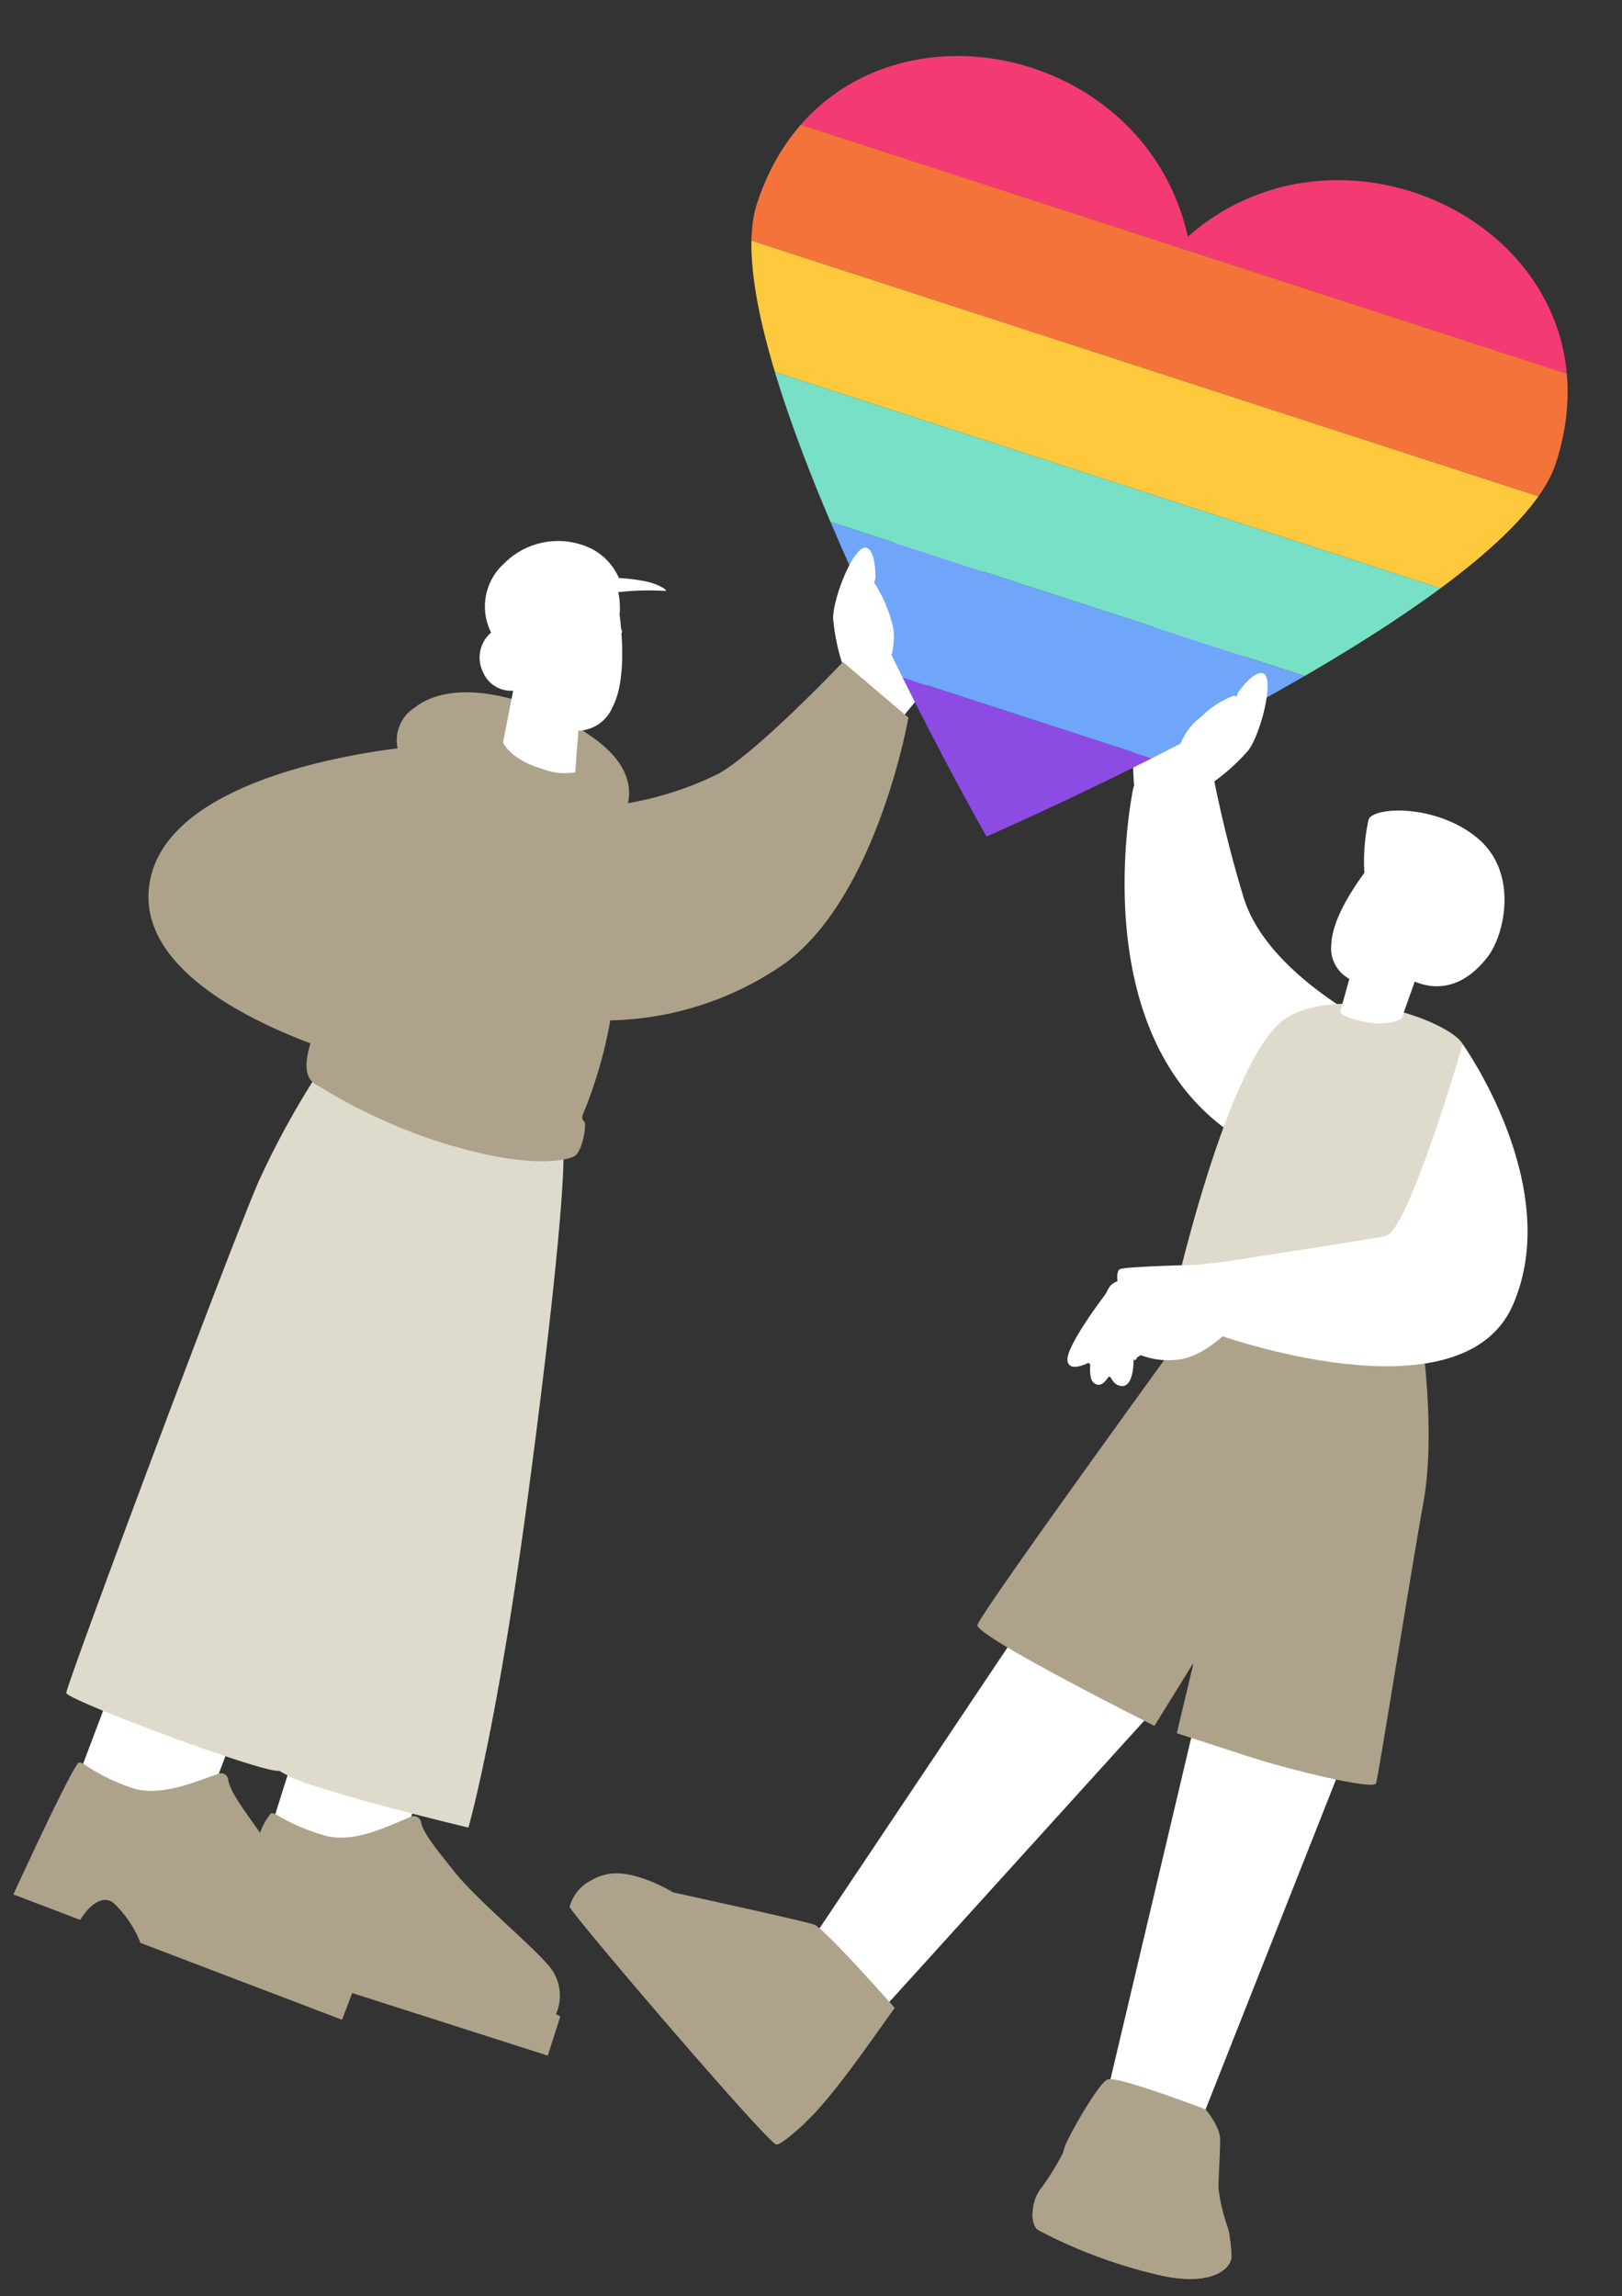 <svg xmlns="http://www.w3.org/2000/svg" xmlns:xlink="http://www.w3.org/1999/xlink" width="142.038" height="201.039" viewBox="0 0 142.038 201.039">
  <rect x="0" y="0" width="142.038" height="201.039" fill="#333333" stroke="none"/>
  <defs>
    <clipPath id="clip-path">
      <path id="パス_5482" data-name="パス 5482" d="M36.78,9.843C27.129-6.527,0-1.747,0,18.761c0,13.5,36.238,46.47,36.238,46.47s37.322-32.967,37.322-46.47c0-20.577-27.2-25.165-36.78-8.919" transform="translate(0 0)"/>
    </clipPath>
  </defs>
  <g id="ILLUST" transform="translate(41.366 -9.979) rotate(18)">
    <path id="パス_5203" data-name="パス 5203" d="M67.933,38.1a17.8,17.8,0,0,1-2.221,3.824l-2.492.927-3.8,1.417S56.831,38.1,56.586,33.908s.616-5.679,1.233-5.8,1.354,2.471,1.354,2.471-.122-3.953,1.238-4.2,1.848,3.209,1.848,3.209.494-2.837,1.6-2.343c1.071.472,1.455,6.467,1.482,6.883,0,.023,0,.012.011-.005.016-.078.072-.267.155-.517.29-.909.923-2.564,1.561-2.292.86.373,1.477,5.057.86,6.784" transform="translate(20.077 12.849)" fill="#fff"/>
    <path id="パス_5204" data-name="パス 5204" d="M64.407,31.439a.208.208,0,0,0-.184-.367l-6.01,1.964a.208.208,0,1,0,.129.4l6.008-1.965a.193.193,0,0,0,.056-.027" transform="translate(20.634 14.541)" fill="#fff"/>
    <path id="合体_35" data-name="合体 35" d="M0,10.876.381,2.664,11.908,1.092,11.4,11.228ZM17.353,2.2,28.777,0l.046,10.149-11.4.27Z" transform="translate(18.339 156.948)" fill="#fff" stroke="rgba(0,0,0,0)" stroke-miterlimit="10" stroke-width="1"/>
    <path id="合体_36" data-name="合体 36" d="M11.894,17.984a9.5,9.5,0,0,0-3.335-2.6C6.885,14.82,6.253,17.7,6.253,17.7L0,17.388S1.469,4.818,1.9,4.632s1.466.576,4.927.68c2.81.084,5.3-2.283,7.015-3.539a.628.628,0,0,1,.949.259c.465.93,2.134,2.086,3.877,3.393q.1.078.214.156a5.413,5.413,0,0,1,.388-1.929c.224-.115.64.037,1.512.187a17.307,17.307,0,0,0,3.445.222c2.81-.068,5.165-2.567,6.809-3.916A.63.63,0,0,1,32,.35c.515.9,2.243,1.967,4.058,3.176,2.679,1.787,8.337,3.979,10.53,5.355a3.994,3.994,0,0,1,1.852,3.675,1,1,0,0,1-.014.125l.427.068.017,3.6-17.982.082-.126,2.5Z" transform="translate(16.107 162.26)" fill="#afa28b" stroke="rgba(0,0,0,0)" stroke-miterlimit="10" stroke-width="1"/>
    <path id="合体_34" data-name="合体 34" d="M19.863,61.527h0c-1.139.666-19.619-.15-19.842-.715S1.581,19.469,2.2,13.051A73.743,73.743,0,0,1,4.9,0l16.67.24.076,1.678,5.321.944s1.707,4.756,6.151,28.926c3.767,20.487,4.033,29.35,4.033,29.35s-8.48.691-13.634.691A13.027,13.027,0,0,1,19.863,61.527Z" transform="translate(15.043 100.631)" fill="#dedbcc" stroke="rgba(0,0,0,0)" stroke-miterlimit="10" stroke-width="1"/>
    <path id="パス_5209" data-name="パス 5209" d="M36.864,38.3a17.781,17.781,0,0,0,2.221,3.825l2.492.927,3.8,1.415s2.592-6.168,2.837-10.359-.616-5.679-1.233-5.8-1.354,2.471-1.354,2.471.122-3.953-1.238-4.2-1.848,3.209-1.848,3.209-.494-2.837-1.6-2.343c-1.071.472-1.455,6.467-1.482,6.883,0,.023,0,.012-.011-.005-.018-.078-.072-.267-.155-.516-.29-.91-.923-2.565-1.561-2.293-.86.373-1.477,5.057-.86,6.784" transform="translate(13.001 12.922)" fill="#fff"/>
    <path id="パス_5210" data-name="パス 5210" d="M45.435,33.771a.208.208,0,0,0,.061-.407l-6.045-1.851a.208.208,0,0,0-.122.4l6.045,1.851a.192.192,0,0,0,.061.01" transform="translate(13.922 14.7)" fill="#fff"/>
    <g id="マスクグループ_248" data-name="マスクグループ 248" transform="translate(32.294)" clip-path="url(#clip-path)">
      <rect id="長方形_5932" data-name="長方形 5932" width="73.559" height="10.986" transform="translate(0 0)" fill="#f43a73"/>
      <rect id="長方形_5933" data-name="長方形 5933" width="73.559" height="10.986" transform="translate(0 10.986)" fill="#f4733a"/>
      <rect id="長方形_5934" data-name="長方形 5934" width="73.559" height="10.3" transform="translate(0 21.973)" fill="#ffc93e"/>
      <rect id="長方形_5935" data-name="長方形 5935" width="73.559" height="10.986" transform="translate(0 32.273)" fill="#77e0c6"/>
      <rect id="長方形_5936" data-name="長方形 5936" width="73.559" height="10.986" transform="translate(0 43.259)" fill="#6fa6fa"/>
      <rect id="長方形_5937" data-name="長方形 5937" width="73.559" height="10.986" transform="translate(0 54.245)" fill="#8c4ce3"/>
    </g>
    <path id="パス_5211" data-name="パス 5211" d="M36.877,36.991A17.78,17.78,0,0,0,39.1,40.816l2.492.927.855.016s.995-3.864-.649-6.117a12.552,12.552,0,0,0-2.331-2.621c-.112-.078-.161-.1-.161-.1L39.3,32.5c-.29-.91-.867-2.274-1.561-2.293-1.109-.03-1.477,5.057-.86,6.784" transform="translate(12.998 14.231)" fill="#fff"/>
    <path id="合体_33" data-name="合体 33" d="M19.731,49.511c-1.073-.094-1.862-.826-1.906-3.346-6.238-.281-16.76-1.843-17.754-9.122-1.146-8.383,11.9-15.391,17.032-17.8a3.374,3.374,0,0,1,.317-3.846c2.712-4.059,10.95-4.059,16.274-2.125,3.268,1.187,3.971,3.128,4.072,4.307a29.12,29.12,0,0,0,6.759-4.916C47.238,9.7,51.857,0,51.857,0l6.956,2.861s2.242,15.718-3.679,23.861a27.62,27.62,0,0,1-12.961,9.416,39.2,39.2,0,0,1,.259,8.638s0,.386.3.483.7,2.61.1,3.19-3.314,2.223-10.648,2.417q-.687.018-1.334.018A48.2,48.2,0,0,1,19.731,49.511Z" transform="translate(0 54.58)" fill="#afa28b" stroke="rgba(0,0,0,0)" stroke-miterlimit="10" stroke-width="1"/>
    <path id="合体_60" data-name="合体 60" d="M5.428,18.561l-.562-4.587a2.662,2.662,0,0,1-3.028-.75,2.878,2.878,0,0,1-.378-3.493,5.06,5.06,0,0,1-.8-6.08,6.656,6.656,0,0,1,7-3.6,5.262,5.262,0,0,1,2.973,1.68A15.081,15.081,0,0,1,13.2,1.261c1.138-.069,1.938.215,1.608.3a22.794,22.794,0,0,0-4.1,1.482c.066.066.132.134.2.205,0,0,3.3,5.876,2.676,9.425a3.356,3.356,0,0,1-2.23,2.881l.315,1.231.584,2.3a5.4,5.4,0,0,1-2.865.607c-.109,0-.215.005-.319.005C6.4,19.7,5.428,18.561,5.428,18.561Z" transform="translate(20.298 51.924)" fill="#fff" stroke="rgba(0,0,0,0)" stroke-miterlimit="10" stroke-width="1"/>
    <path id="パス_5216" data-name="パス 5216" d="M19.223,46.045a1.643,1.643,0,0,0,.2.459c1.385,2.333,4.522,2.5,5.776,2.465l-.576-2.4Z" transform="translate(6.831 19.932)" fill="#fff"/>
    <path id="パス_5218" data-name="パス 5218" d="M23.8,44.694a.21.21,0,0,0,.208-.212A4.76,4.76,0,0,0,22.875,41.2a.208.208,0,0,0-.29.3,4.456,4.456,0,0,1,1,2.991.208.208,0,0,0,.208.2" transform="translate(8.008 18.167)" fill="#fff"/>
    <path id="パス_5219" data-name="パス 5219" d="M18.748,45.2a.208.208,0,0,0,.127-.373l-2.082-1.591a.208.208,0,0,0-.253.331l2.082,1.591a.211.211,0,0,0,.127.042" transform="translate(5.939 18.907)" fill="#fff"/>
    <path id="パス_5221" data-name="パス 5221" d="M21.849,42.647a.168.168,0,0,0,.045-.005.208.208,0,0,0,.159-.248l-.234-1.057a.208.208,0,1,0-.407.088l.234,1.057a.21.21,0,0,0,.2.165" transform="translate(7.612 18.179)" fill="#fff"/>
    <path id="パス_5222" data-name="パス 5222" d="M24.049,42.411a.16.16,0,0,0,.05-.007.208.208,0,0,0,.152-.252L23.988,41.1a.208.208,0,0,0-.4.1l.264,1.049a.207.207,0,0,0,.2.158" transform="translate(8.383 18.097)" fill="#fff"/>
    <path id="パス_5223" data-name="パス 5223" d="M20.982,41.213a.208.208,0,0,0,.154-.188c.031-.524.772-.577.778-.577a.209.209,0,0,0-.026-.416c-.385.024-1.125.257-1.169.968a.209.209,0,0,0,.2.22.218.218,0,0,0,.067-.007" transform="translate(7.366 17.768)" fill="#fff"/>
    <path id="パス_5224" data-name="パス 5224" d="M24.3,40.637a.214.214,0,0,0,.1-.033.205.205,0,0,0,.065-.287,1.166,1.166,0,0,0-1.43-.449.208.208,0,0,0,.157.385.749.749,0,0,1,.921.287.212.212,0,0,0,.184.1" transform="translate(8.146 17.679)" fill="#fff"/>
    <path id="パス_5226" data-name="パス 5226" d="M18.672,44.745s3.287-1.455,4.27-3.844.827-2.954.827-2.954l2.361,2.281s-.759-3.986-4.017-3.756a6.6,6.6,0,0,0-5.629,5.245c-.286,1.927,2.187,3.029,2.187,3.029" transform="translate(5.847 16.482)" fill="#fff"/>
    <path id="パス_5230" data-name="パス 5230" d="M84.744,95.729,69.289,130.136l-7.73-3.384L71.19,92.713Z" transform="translate(21.819 36.684)" fill="#fff"/>
    <path id="パス_5231" data-name="パス 5231" d="M94.588,94.043l-2.345,37.51-8.291-.563-2.891-35.2Z" transform="translate(28.758 37.163)" fill="#fff"/>
    <path id="パス_5232" data-name="パス 5232" d="M76.09,69.808S65.7,101.7,65.845,102.675s17.468,3.6,17.468,3.6l2.059-8.429V75.92Z" transform="translate(23.267 28.463)" fill="#afa28b"/>
    <path id="パス_5233" data-name="パス 5233" d="M92.52,67.441s3.806,7.711,4.622,13.711,3.67,24.077,3.67,24.756-7.884,1.223-11.146,1.223H82.86S80.967,82.8,80.627,82.257s-7.818-6.3-7.818-6.3l3.725-5.435Z" transform="translate(25.78 27.61)" fill="#afa28b"/>
    <path id="パス_5234" data-name="パス 5234" d="M86.667,54.1S74.956,52.822,70.71,46.522a110.537,110.537,0,0,1-5.923-9.532l-6.128,3.444s2.176,21.686,17.549,26.2C84.573,69.085,86.667,54.1,86.667,54.1" transform="translate(20.773 16.666)" fill="#fff"/>
    <path id="パス_5236" data-name="パス 5236" d="M91.963,76.289s-1.784-25.817-3.251-27.263S77.685,47,73.475,51.4s-1.86,27.9-1.86,27.9Z" transform="translate(25.114 20.614)" fill="#dedbcc"/>
    <path id="パス_5249" data-name="パス 5249" d="M87.538,48.746s12.324,9.1,11.222,20.348S74.795,79.556,74.795,79.556l-.58-6.584S85.389,67.359,86.3,66.794c1.766-1.091,1.234-18.048,1.234-18.048" transform="translate(26.287 20.893)" fill="#fff"/>
    <path id="パス_5250" data-name="パス 5250" d="M80.793,131.222c0,1.019.343,2.186,1.044,2.471a43.868,43.868,0,0,0,11.344.48c4.745-.415,5.889-2.552,5.48-3.587-.188-.49-.391-.947-.547-1.289a4.684,4.684,0,0,0-.538-.962,16.609,16.609,0,0,1-1.794-2.937c-.343-1.019-.872-3.2-1.223-4.224s-2-2.048-2-2.048-8.271-.431-8.972.156-1.746,5.969-1.746,6.7v.734a23.1,23.1,0,0,1-.864,3.466,3.227,3.227,0,0,0-.106.425,4.018,4.018,0,0,0-.073.619" transform="translate(28.661 46.161)" fill="#afa28b"/>
    <path id="パス_5251" data-name="パス 5251" d="M46.376,120.692C46.6,121.166,69.2,135,70,134.884c.286-.041.987-1.086,1.86-2.659,1.59-2.863,3.218-8.5,4.319-11.906,0,0-7.99-4.724-8.968-4.755s-12.6,1.134-12.6,1.134-3.54-.857-5.684.113a4.407,4.407,0,0,0-1.517,1.15,3.645,3.645,0,0,0-1.036,2.733" transform="translate(16.401 44.929)" fill="#afa28b"/>
    <path id="パス_5252" data-name="パス 5252" d="M80.793,128.484c0,1.019.343,2.186,1.044,2.471a43.87,43.87,0,0,0,11.344.48c4.745-.415,5.889-2.552,5.48-3.587-.188-.49-.391-.947-.547-1.289-.985.562-3.416,1.451-9.019,1.647a27.588,27.588,0,0,1-8.123-.766,3.228,3.228,0,0,0-.106.425,4.018,4.018,0,0,0-.073.619" transform="translate(28.661 48.898)" fill="#afa28b"/>
    <path id="合体_59" data-name="合体 59" d="M2.846,18.83l-.07-1.687-.057-1.26A3.029,3.029,0,0,1,.278,13.45c-.551-1.961.19-4.876.827-6.8A16.88,16.88,0,0,1,.011,2.076C.178.807,5.4-1.045,9.68.736s4.8,7.291,3.951,9.616c-1.308,3.577-3.686,4.128-5.389,3.991l-.095,3.437S7.3,18.91,4.666,19.094c-.275.018-.508.025-.707.025C2.74,19.12,2.846,18.83,2.846,18.83Z" transform="translate(99.882 51.379)" fill="#fff"/>
    <path id="パス_5253" data-name="パス 5253" d="M46.376,120.057c.229.474,22.827,14.3,23.626,14.191.286-.041.987-1.086,1.86-2.659L47.412,117.324a3.645,3.645,0,0,0-1.036,2.733" transform="translate(16.415 45.565)" fill="#afa28b"/>
    <path id="パス_5254" data-name="パス 5254" d="M82.2,97.924a.2.2,0,0,1-.2-.181l-1.716-18.4-6.943-3.076a.2.2,0,1,1,.162-.366l7.051,3.123a.2.2,0,0,1,.117.165L82.4,97.705a.2.2,0,0,1-.18.218H82.2" transform="translate(25.931 30.658)" fill="#afa28b"/>
    <path id="パス_5255" data-name="パス 5255" d="M88.75,74.567c-1,0-2.846-.445-4.152-3.39a.2.2,0,1,1,.366-.162c1.712,3.861,4.264,3.119,4.373,3.086a.2.2,0,0,1,.12.381,2.625,2.625,0,0,1-.706.084" transform="translate(30.029 28.873)" fill="#afa28b"/>
    <path id="パス_5257" data-name="パス 5257" d="M66.467,36.788a17.794,17.794,0,0,1-2.221,3.824l-2.492.927-.855.018s-.995-3.864.649-6.117a12.552,12.552,0,0,1,2.331-2.621c.112-.078.161-.106.161-.106l.005-.416c.29-.909.867-2.273,1.561-2.292,1.109-.03,1.477,5.057.86,6.784" transform="translate(21.534 14.158)" fill="#fff"/>
    <path id="パス_5258" data-name="パス 5258" d="M60.987,38.643a.209.209,0,0,1-.207-.188A7.808,7.808,0,0,1,63.7,31.979a.207.207,0,0,1,.291.038.209.209,0,0,1-.038.291c-.031.025-3.112,2.446-2.759,6.106a.207.207,0,0,1-.186.227h-.02" transform="translate(21.594 14.854)" fill="#fff"/>
    <path id="パス_5259" data-name="パス 5259" d="M76.8,66.548s-8.179,3.62-9.434,5.16,1.462,8.154,3.095,8.337.667-2.538.667-2.538l.475-.572a6.812,6.812,0,0,0,3.285-.661c3.048-1.409,4.725-6.923,4.725-6.923Z" transform="translate(23.804 27.304)" fill="#fff"/>
    <path id="パス_5260" data-name="パス 5260" d="M67.057,71.511s.049,6.652,1.317,7.2,1.244-2.175,1.244-2.175Z" transform="translate(23.839 29.092)" fill="#fff"/>
    <path id="パス_5261" data-name="パス 5261" d="M67.774,70.34s-2.444,6.614-1.716,7.747,2.688-1.5,2.688-1.5Z" transform="translate(23.435 28.671)" fill="#fff"/>
    <path id="パス_5262" data-name="パス 5262" d="M70.3,75.052c-.018,0-.757-.064-.757-.064a.2.2,0,0,1-.182-.216.187.187,0,0,1,.216-.182l.463.039-.238-.985a.2.2,0,0,1,.389-.094l.3,1.256a.2.2,0,0,1-.044.177.2.2,0,0,1-.151.069" transform="translate(24.661 29.773)" fill="#fff"/>
    <path id="パス_5263" data-name="パス 5263" d="M67.615,76.926a.2.2,0,0,1-.2-.176l-.5-4.088a.2.2,0,0,1,.173-.223.2.2,0,0,1,.223.174l.506,4.088a.2.2,0,0,1-.174.223h-.024" transform="translate(23.791 29.427)" fill="#fff"/>
    <path id="パス_5264" data-name="パス 5264" d="M69.231,77.352a.2.2,0,0,1-.192-.146l-1.18-4.162a.2.2,0,0,1,.384-.109l1.18,4.162a.2.2,0,0,1-.137.246.189.189,0,0,1-.054.008" transform="translate(24.124 29.554)" fill="#fff"/>
    <path id="パス_5265" data-name="パス 5265" d="M74.069,67.441s-6.059,2.133-6.606,2.541.774,2.3.774,2.3Z" transform="translate(23.924 27.629)" fill="#fff"/>
    <path id="パス_5267" data-name="パス 5267" d="M23.077,45.17a1.876,1.876,0,0,1-1.285-.557.2.2,0,1,1,.293-.272,1.41,1.41,0,0,0,1.4.362.2.2,0,0,1,.124.38,1.724,1.724,0,0,1-.533.087" transform="translate(7.729 19.296)" fill="#fff"/>
  </g>
</svg>
